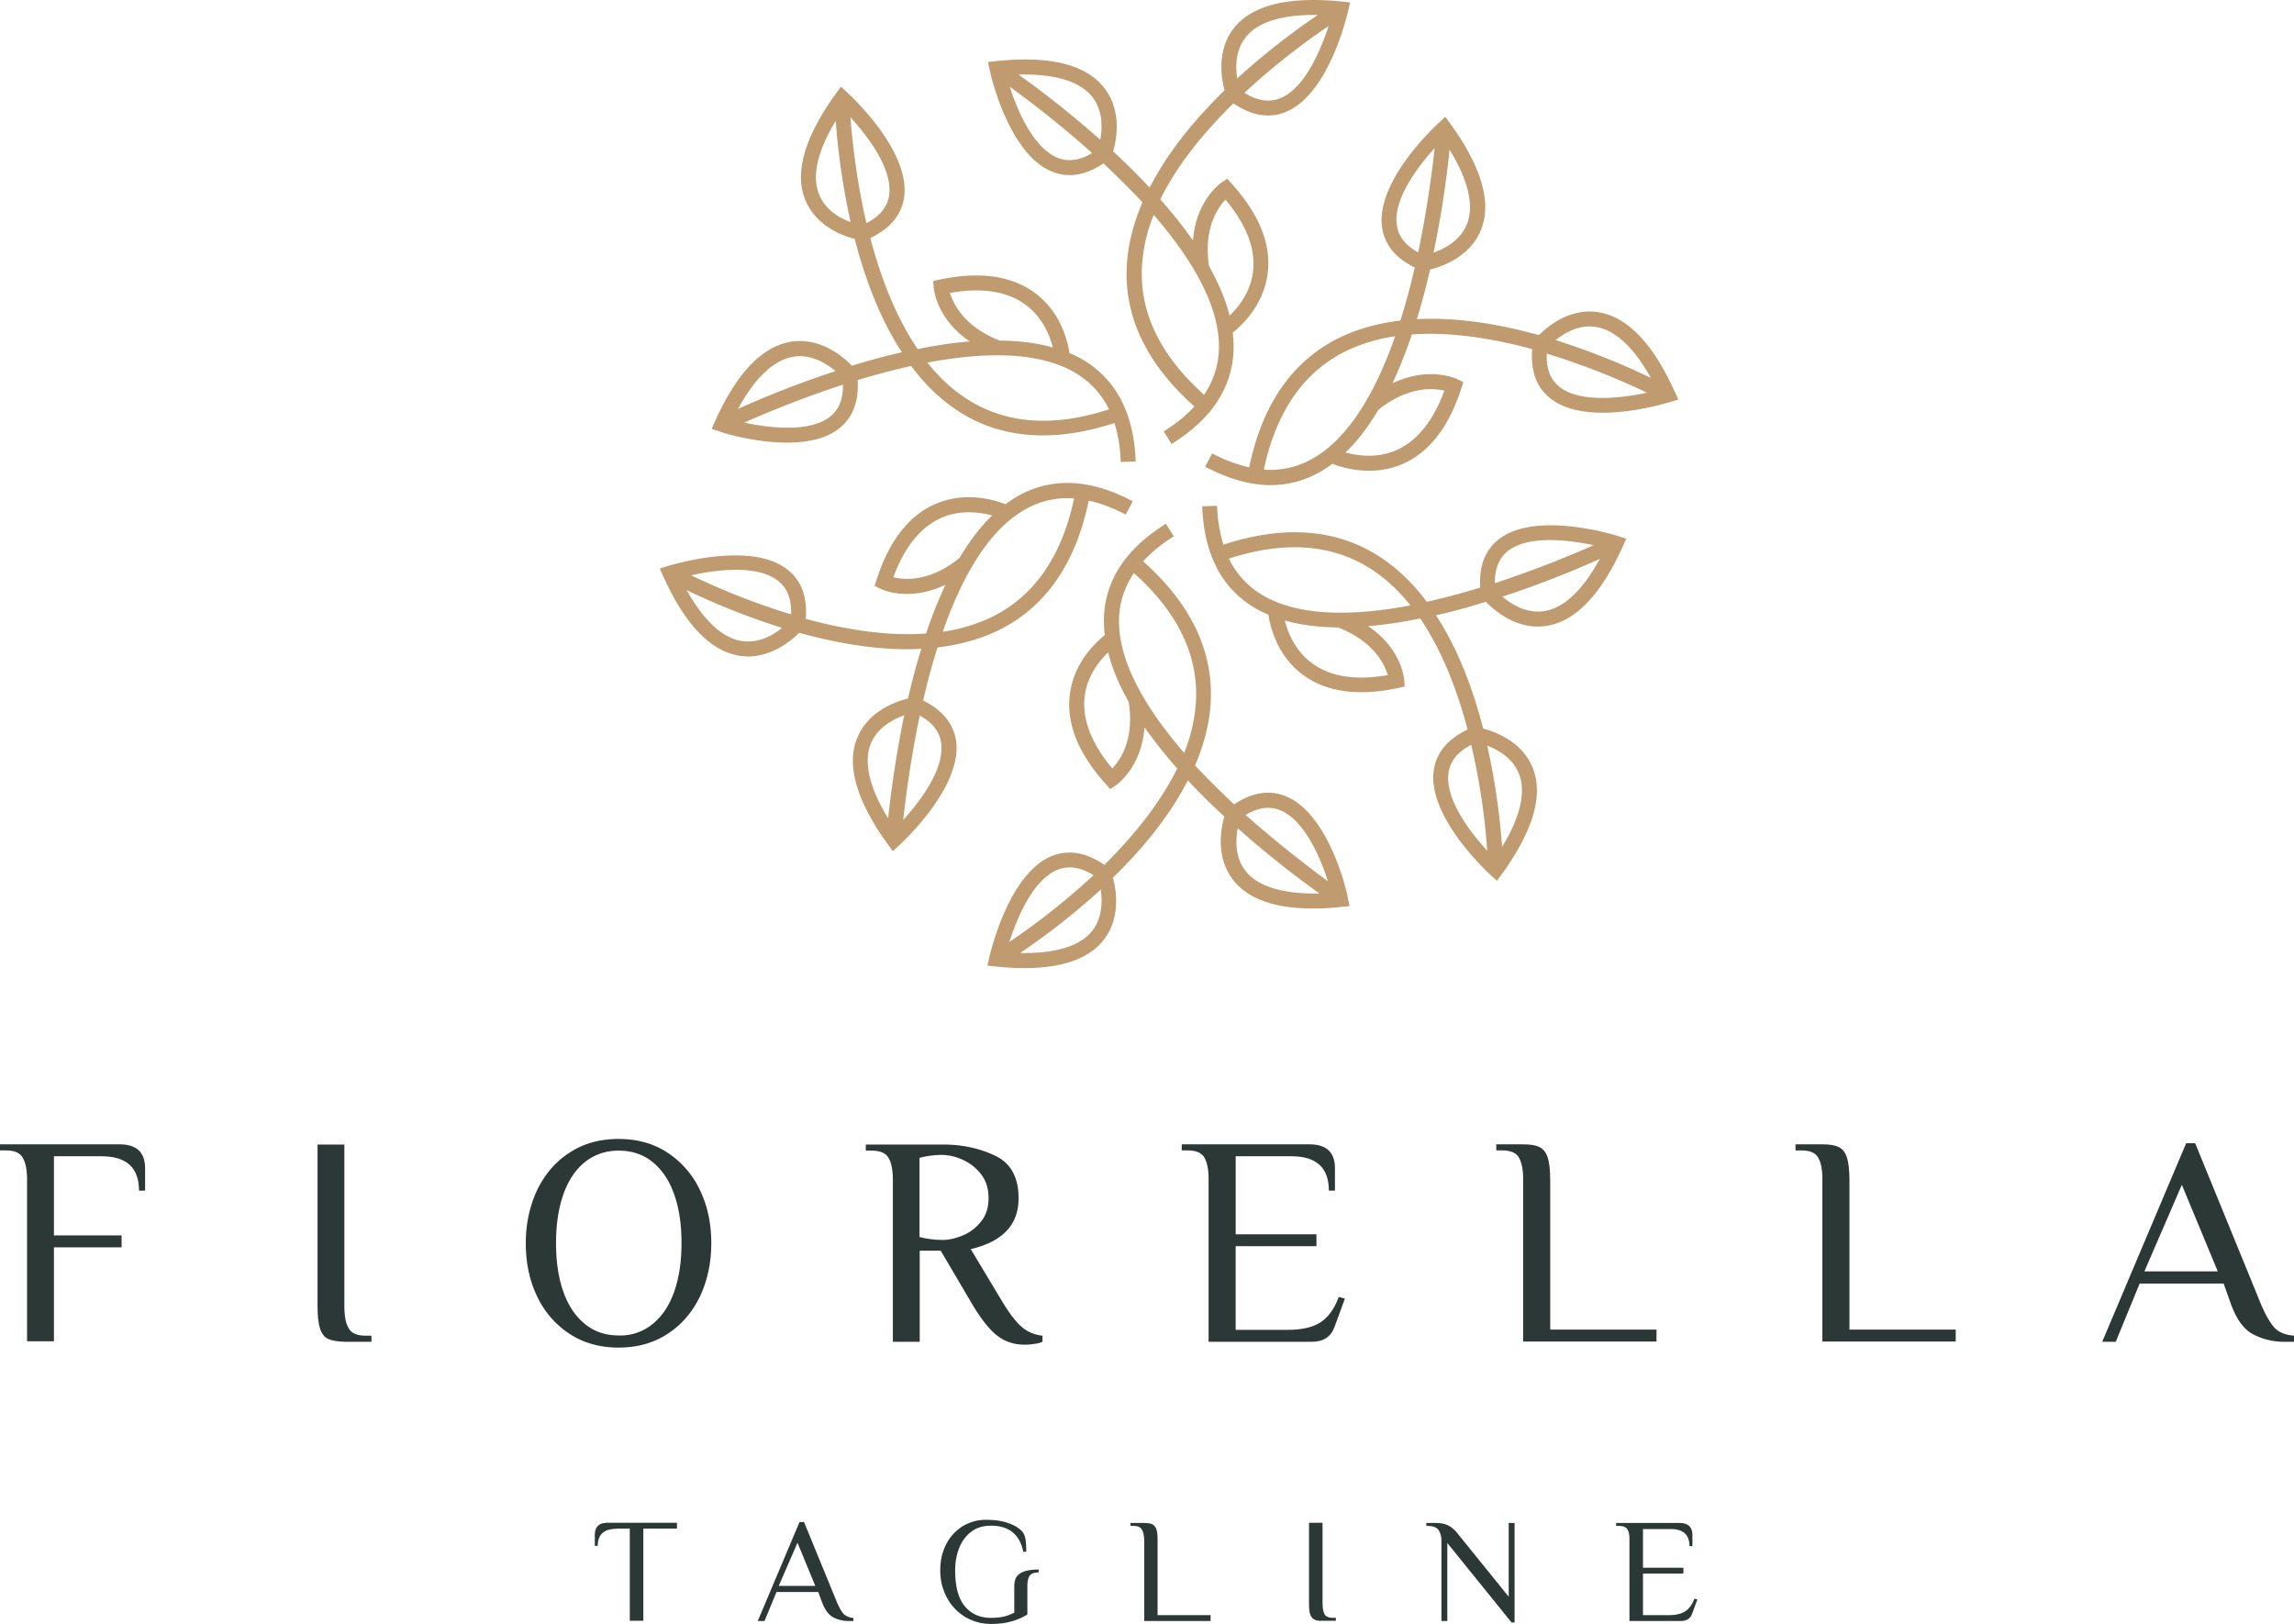 <svg xmlns="http://www.w3.org/2000/svg" viewBox="0 0 113 80"><g fill="none" class="nc-icon-wrapper"><path d="M63.257 39.195c-.778-.288-1.611-.144-2.467.432-.645-.61-1.3-1.252-1.923-1.916.4-.942.678-1.916.756-2.913.21-2.603-.9-4.996-3.313-7.144.4-.444.9-.853 1.512-1.23l-.39-.62c-2 1.24-3.023 2.824-3.056 4.718 0 .255.011.51.045.765-.445.354-1.523 1.35-1.723 2.924-.178 1.428.411 2.913 1.778 4.42l.211.243.267-.177c.067-.045 1.279-.898 1.423-2.87a23.008 23.008 0 0 0 1.612 2.028c-.856 1.75-2.201 3.378-3.59 4.752-.868-.599-1.712-.754-2.513-.466-2.2.809-3.112 4.863-3.157 5.029l-.088.399.41.044c.501.055.957.078 1.401.078 1.901 0 3.224-.477 3.935-1.418.823-1.075.6-2.437.434-3.035 1.412-1.374 2.779-3.002 3.69-4.796.59.631 1.19 1.23 1.8 1.783-.166.565-.444 1.983.423 3.112.723.942 2.045 1.418 3.935 1.418.434 0 .9-.022 1.4-.077l.412-.044-.089-.4c-.011-.177-.923-4.23-3.135-5.039zm-11.104 3.633c.523-.188 1.09-.1 1.712.288a34.604 34.604 0 0 1-4.146 3.29c.378-1.174 1.178-3.124 2.434-3.578zm1.667 3.002c-.589.775-1.822 1.152-3.568 1.118a35.052 35.052 0 0 0 3.969-3.123c.077.554.089 1.362-.4 2.005zm.968-7.975c-1.034-1.24-1.49-2.426-1.357-3.545.123-1.019.723-1.76 1.156-2.17.2.808.556 1.628 1.012 2.436.289 1.85-.411 2.869-.811 3.279zm3.545-.764c-1.834-2.116-3.245-4.442-3.212-6.558.011-.83.267-1.606.733-2.303 2.212 1.971 3.235 4.164 3.046 6.501a8.314 8.314 0 0 1-.567 2.36zm3.013 5.803c-.523-.675-.478-1.54-.378-2.093a49.125 49.125 0 0 0 4.023 3.212c-1.79.044-3.045-.343-3.645-1.118zm.01-2.746c.59-.355 1.134-.444 1.646-.255 1.234.454 2.034 2.337 2.412 3.522a58.685 58.685 0 0 1-4.057-3.267z" fill="#BF9B6F"></path><path d="M45.472 34.51c.2-.864.433-1.75.711-2.614 1.012-.122 2-.377 2.901-.798 2.368-1.118 3.89-3.278 4.546-6.435.59.133 1.19.354 1.823.687l.345-.654c-2.079-1.107-3.968-1.196-5.625-.277a5.855 5.855 0 0 0-.644.421c-.534-.21-1.945-.642-3.402-.033-1.333.554-2.323 1.817-2.945 3.744l-.1.31.289.144c.044.022.533.255 1.311.255.523 0 1.168-.111 1.89-.455a23.05 23.05 0 0 0-.956 2.404c-1.945.144-4.035-.21-5.924-.72.078-1.052-.2-1.86-.856-2.392-1.8-1.496-5.78-.255-5.947-.21l-.389.121.167.377c1.089 2.425 2.39 3.743 3.835 3.932.122.01.233.022.355.022 1.178 0 2.101-.764 2.512-1.163 1.69.465 3.535.808 5.336.808.233 0 .456-.01.678-.022a34.73 34.73 0 0 0-.656 2.448c-.578.144-1.945.61-2.49 1.916-.567 1.34-.056 3.124 1.5 5.273l.245.332.3-.277c.134-.122 3.202-2.935 2.801-5.24-.155-.808-.689-1.45-1.611-1.904zm-1.468-6.07c.556-1.517 1.368-2.503 2.401-2.946.945-.399 1.89-.255 2.468-.1-.6.576-1.134 1.296-1.612 2.094-1.456 1.185-2.7 1.085-3.257.952zm6.536-3.367a4.186 4.186 0 0 1 2.368-.52c-.611 2.89-2 4.873-4.135 5.88a8.242 8.242 0 0 1-2.334.688c.922-2.637 2.234-5.018 4.101-6.048zm-13.95 6.513c-.967-.122-1.911-.986-2.767-2.515a35.388 35.388 0 0 0 4.702 1.861c-.434.355-1.123.753-1.934.654zm2.38-1.318a34.933 34.933 0 0 1-4.925-1.928c1.212-.265 3.301-.553 4.324.31.433.355.622.898.6 1.618zm4.779 10.046c-.934-1.518-1.223-2.791-.845-3.7.333-.786 1.1-1.185 1.634-1.373a55.109 55.109 0 0 0-.79 5.073zm.744.077a54.17 54.17 0 0 1 .812-5.14c.611.333.956.765 1.045 1.297.222 1.296-1.023 2.924-1.857 3.843z" fill="#BF9B6F"></path><path d="M38.767 21.805c.967 0 1.945-.177 2.623-.742.634-.531.923-1.318.856-2.337a36.578 36.578 0 0 1 2.635-.698c.611.82 1.322 1.54 2.145 2.105 1.278.886 2.734 1.318 4.357 1.318 1.1 0 2.268-.21 3.513-.61.178.566.289 1.208.31 1.917l.735-.022c-.078-2.337-.945-4.021-2.568-4.996a4.99 4.99 0 0 0-.69-.343c-.088-.565-.41-1.994-1.678-2.946-1.145-.864-2.734-1.097-4.724-.676l-.311.066.022.322c.011.077.134 1.55 1.779 2.658-.845.066-1.712.2-2.568.377-1.1-1.617-1.834-3.59-2.334-5.472.956-.454 1.511-1.108 1.656-1.938.4-2.304-2.668-5.118-2.801-5.24l-.3-.276-.245.332c-1.556 2.16-2.067 3.932-1.5 5.272.522 1.252 1.811 1.74 2.423 1.894.489 1.905 1.223 3.9 2.323 5.583a33.22 33.22 0 0 0-2.456.664c-.412-.42-1.501-1.373-2.913-1.196-1.456.188-2.745 1.506-3.835 3.932l-.166.377.389.122c.1.055 1.7.553 3.323.553zm8.026-7.377c1.59-.276 2.856-.077 3.757.61.822.62 1.167 1.506 1.311 2.082-.8-.233-1.69-.332-2.623-.343-1.745-.687-2.279-1.806-2.445-2.349zm6.202 3.955a4.227 4.227 0 0 1 1.634 1.783c-2.823.92-5.235.709-7.18-.631-.667-.454-1.245-1.02-1.768-1.673 2.757-.52 5.48-.576 7.314.52zM40.357 9.599c-.378-.897-.1-2.149.811-3.644.078 1.119.278 2.958.734 4.985-.534-.189-1.234-.588-1.545-1.34zm1.534-3.821c.833.908 2.123 2.57 1.9 3.888-.1.554-.455.986-1.111 1.329-.5-2.138-.7-4.098-.79-5.217zm-.967 14.72c-1.012.842-3.046.576-4.269.322a52.728 52.728 0 0 1 4.869-1.872c.011.697-.19 1.207-.6 1.55zm-1.779-2.935c.845-.11 1.579.355 2.012.72a48.157 48.157 0 0 0-4.802 1.86c.845-1.56 1.8-2.447 2.79-2.58z" fill="#BF9B6F"></path><path d="M51.897 8.48c.255.1.522.145.789.145.544 0 1.1-.189 1.667-.576.645.609 1.3 1.251 1.923 1.916-.4.941-.678 1.916-.756 2.913-.21 2.603.9 4.995 3.313 7.144-.4.443-.9.853-1.512 1.23l.39.62c2-1.24 3.023-2.825 3.056-4.719 0-.254-.011-.51-.045-.764.445-.354 1.523-1.351 1.723-2.924.178-1.429-.411-2.913-1.778-4.42l-.211-.243-.267.177c-.067.044-1.279.897-1.423 2.869a23.033 23.033 0 0 0-1.612-2.027c.856-1.74 2.201-3.356 3.602-4.73.589.399 1.156.598 1.712.598.266 0 .533-.044.789-.144 2.2-.808 3.112-4.862 3.156-5.028l.09-.399-.412-.044c-2.656-.266-4.446.188-5.335 1.34-.823 1.074-.6 2.437-.434 3.035-1.412 1.373-2.779 3.002-3.69 4.796-.59-.631-1.19-1.23-1.8-1.783.166-.565.444-1.983-.423-3.113-.89-1.163-2.679-1.617-5.336-1.34l-.41.044.088.399c.033.177.945 4.231 3.146 5.029zM63.012 4.86c-.533.188-1.09.1-1.712-.288a34.6 34.6 0 0 1 4.146-3.29c-.389 1.174-1.178 3.112-2.434 3.578zm-1.667-3.002c.589-.775 1.823-1.152 3.568-1.119a35.051 35.051 0 0 0-3.968 3.124c-.09-.554-.09-1.363.4-2.005zm-.978 7.975c1.033 1.24 1.49 2.426 1.356 3.544-.123 1.02-.723 1.761-1.156 2.171-.2-.808-.556-1.628-1.012-2.437-.278-1.85.423-2.868.812-3.278zm-3.535.753c1.834 2.116 3.246 4.442 3.212 6.557a4.195 4.195 0 0 1-.733 2.304c-2.212-1.972-3.235-4.165-3.046-6.502a7.78 7.78 0 0 1 .567-2.359zM53.82 4.792c.522.676.478 1.54.378 2.094a49.115 49.115 0 0 0-4.024-3.212c1.79-.045 3.034.332 3.646 1.118zm-.023 2.747c-.589.355-1.133.443-1.645.255-1.233-.454-2.034-2.337-2.412-3.522a51.068 51.068 0 0 1 4.057 3.267z" fill="#BF9B6F"></path><path d="M82.496 19.302c-1.089-2.426-2.39-3.744-3.834-3.932-1.357-.177-2.412.698-2.857 1.14-1.9-.53-4.002-.896-6.014-.786.256-.82.467-1.639.656-2.447.578-.144 1.945-.61 2.49-1.917.567-1.34.056-3.123-1.5-5.272l-.245-.332-.3.277c-.133.121-3.201 2.935-2.801 5.239.144.82.678 1.462 1.6 1.905-.2.864-.433 1.75-.71 2.614-1.012.122-2.002.376-2.902.797-2.368 1.119-3.89 3.279-4.546 6.436a7.419 7.419 0 0 1-1.823-.687l-.345.653c1.134.599 2.212.909 3.224.909.845 0 1.645-.21 2.4-.632.223-.122.434-.265.645-.42.323.132.99.343 1.801.343.5 0 1.045-.078 1.6-.31 1.335-.554 2.324-1.817 2.946-3.744l.1-.31-.289-.144c-.066-.034-1.411-.654-3.201.2.356-.765.678-1.574.956-2.405 1.945-.143 4.035.211 5.925.72-.078 1.053.2 1.861.855 2.393.678.565 1.657.742 2.624.742 1.623 0 3.223-.498 3.334-.532l.39-.121-.179-.377zm-11.348-.055c-.556 1.517-1.368 2.503-2.401 2.946-.945.399-1.89.255-2.468.1.6-.576 1.134-1.296 1.612-2.094 1.467-1.185 2.712-1.085 3.257-.952zm-6.525 3.367a4.186 4.186 0 0 1-2.368.52c.612-2.89 2.001-4.873 4.135-5.881a8.239 8.239 0 0 1 2.334-.687c-.922 2.636-2.245 5.018-4.101 6.048zm6.78-15.241c.934 1.517 1.223 2.791.845 3.7-.334.786-1.1 1.184-1.634 1.373a48.26 48.26 0 0 0 .79-5.073zm-2.59 3.766c-.222-1.296 1.023-2.924 1.857-3.844a54.159 54.159 0 0 1-.812 5.14c-.611-.344-.956-.764-1.045-1.296zm7.981 7.897c-.433-.354-.633-.897-.6-1.617a35.77 35.77 0 0 1 4.935 1.927c-1.345.288-3.368.499-4.335-.31zm-.166-2.282c.444-.354 1.133-.764 1.934-.653.967.122 1.911.997 2.756 2.514a35.102 35.102 0 0 0-4.69-1.86z" fill="#BF9B6F"></path><path d="M73.77 26.613c-.633.531-.922 1.318-.855 2.337-.845.254-1.734.498-2.635.697-.61-.82-1.322-1.54-2.145-2.104-2.156-1.484-4.802-1.717-7.87-.709a7.13 7.13 0 0 1-.31-1.916l-.734.022c.078 2.337.945 4.02 2.567 4.995.223.133.445.244.69.344.088.565.41 1.994 1.678 2.946.778.587 1.745.875 2.912.875.556 0 1.167-.066 1.812-.21l.311-.067-.022-.321c0-.078-.133-1.55-1.778-2.658.844-.067 1.711-.2 2.567-.377 1.1 1.617 1.834 3.589 2.334 5.472-.956.454-1.511 1.107-1.656 1.938-.4 2.304 2.668 5.117 2.801 5.24l.3.276.245-.332c1.556-2.16 2.067-3.932 1.5-5.273-.522-1.251-1.811-1.738-2.423-1.894-.489-1.905-1.222-3.898-2.323-5.582.834-.188 1.668-.42 2.457-.665.378.388 1.323 1.219 2.556 1.219.112 0 .234-.011.356-.022 1.456-.189 2.745-1.507 3.835-3.932l.167-.377-.39-.122c-.166-.055-4.145-1.296-5.946.2zm-5.412 6.645c-1.59.277-2.857.078-3.757-.609-.823-.62-1.168-1.506-1.312-2.082.8.232 1.69.332 2.623.343 1.756.687 2.29 1.805 2.446 2.348zm-6.192-3.954a4.227 4.227 0 0 1-1.634-1.783c2.824-.92 5.236-.71 7.18.631.668.454 1.246 1.02 1.768 1.673-2.756.52-5.49.576-7.314-.521zm12.639 8.772c.377.898.1 2.15-.812 3.645a34.358 34.358 0 0 0-.733-4.985c.522.2 1.233.598 1.544 1.34zm-1.546 3.833c-.833-.908-2.123-2.57-1.9-3.888.1-.554.456-.986 1.111-1.33a32.87 32.87 0 0 1 .79 5.218zm.979-14.732c1.011-.841 3.045-.576 4.268-.32a52.74 52.74 0 0 1-4.869 1.871c-.01-.687.19-1.196.6-1.55zm1.778 2.936c-.845.11-1.578-.355-2.012-.72a48.188 48.188 0 0 0 4.802-1.861c-.856 1.573-1.812 2.459-2.79 2.58z" fill="#BF9B6F"></path><path d="M1.123 57.039c-.134-.244-.412-.366-.823-.366H0v-.299h5.891c.834 0 1.256.388 1.256 1.174v1.108h-.3c0-1.13-.611-1.695-1.845-1.695H2.657v3.9H5.99v.586H2.657v4.63H1.334v-7.942c0-.487-.067-.852-.211-1.096z" fill="#2C3836"></path><path d="M16.152 65.955c-.178-.088-.311-.266-.39-.51-.077-.243-.121-.62-.121-1.118v-7.942h1.322v7.942c0 .499.067.875.212 1.108.133.243.41.365.822.365h.3v.3h-1.323c-.366-.012-.633-.056-.822-.145z" fill="#2C3836"></path><path d="M28.057 65.712a4.488 4.488 0 0 1-1.6-1.85c-.379-.787-.557-1.662-.557-2.614 0-.964.19-1.828.556-2.614.378-.787.912-1.407 1.6-1.85.69-.454 1.501-.675 2.413-.675.911 0 1.723.221 2.412.675a4.489 4.489 0 0 1 1.6 1.85c.378.786.556 1.661.556 2.614 0 .964-.189 1.839-.556 2.614-.377.786-.911 1.407-1.6 1.85-.69.454-1.5.675-2.412.675-.912 0-1.712-.221-2.412-.675zm4.08-.477c.466-.376.822-.897 1.066-1.584.245-.686.367-1.484.367-2.414 0-.93-.122-1.74-.367-2.415-.244-.687-.6-1.207-1.067-1.584-.467-.376-1.023-.553-1.656-.553-.645 0-1.19.188-1.656.553-.467.377-.823.898-1.067 1.584-.245.687-.367 1.484-.367 2.415 0 .93.122 1.739.367 2.414.244.687.6 1.208 1.067 1.584.467.377 1.022.554 1.656.554a2.496 2.496 0 0 0 1.656-.554z" fill="#2C3836"></path><path d="M49.095 65.778c-.389-.31-.822-.864-1.289-1.672l-1.467-2.492h-1.034v4.485h-1.323v-7.941c0-.499-.066-.875-.21-1.108-.134-.244-.412-.365-.823-.365h-.3v-.3h3.834c.934 0 1.779.189 2.546.554.767.366 1.145 1.064 1.145 2.094 0 1.307-.79 2.137-2.357 2.503l1.545 2.57c.367.609.69 1.03.978 1.273a1.84 1.84 0 0 0 1.012.421v.3a1.221 1.221 0 0 1-.378.1 2.586 2.586 0 0 1-.511.043c-.523 0-.979-.155-1.368-.465zm-1.69-4.907c.356-.144.668-.376.912-.686.256-.31.378-.698.378-1.152 0-.477-.122-.875-.378-1.197a2.344 2.344 0 0 0-.911-.708 2.512 2.512 0 0 0-1-.233c-.345 0-.712.044-1.112.144v3.899c.389.1.767.144 1.112.144.31.01.633-.067 1-.21z" fill="#2C3836"></path><path d="M59.334 57.039c-.134-.244-.412-.366-.823-.366h-.3v-.299h6.291c.834 0 1.256.388 1.256 1.174v1.108h-.3c0-1.13-.611-1.695-1.845-1.695h-2.745v3.844h3.979v.587h-3.98v4.12h2.58c.677 0 1.21-.121 1.589-.365.389-.244.689-.665.911-1.252l.3.078-.51 1.395c-.179.488-.545.731-1.112.731h-5.091v-7.941c.01-.51-.067-.875-.2-1.119z" fill="#2C3836"></path><path d="M74.828 57.039c-.134-.244-.412-.366-.823-.366h-.3v-.299h1.323c.367 0 .633.045.822.144.178.089.312.266.39.51.077.244.122.62.122 1.119V65.5h5.235v.587h-6.57v-7.941c.012-.499-.066-.864-.2-1.108z" fill="#2C3836"></path><path d="M89.568 57.04c-.133-.245-.411-.366-.823-.366h-.3v-.3h1.323c.367 0 .634.045.823.145.177.088.31.266.389.51.077.243.122.62.122 1.118V65.5h5.235v.587h-6.569v-7.941c.011-.499-.067-.864-.2-1.108z" fill="#2C3836"></path><path d="M111.011 65.745c-.467-.233-.833-.731-1.111-1.484l-.367-1.03h-4.135l-1.178 2.868h-.667l4.135-9.78h.444l3.246 7.942c.245.565.478.963.689 1.174.211.21.523.332.934.365v.3h-.589a3.28 3.28 0 0 1-1.401-.355zm-1.767-3.113l-1.768-4.264-1.845 4.264h3.613z" fill="#2C3836"></path><path d="M30.366 75.315c-.611 0-.923.277-.923.842H29.3v-.554c0-.388.211-.587.622-.587h3.424v.288h-1.656v4.541h-.667v-4.541h-.656v.01z" fill="#2C3836"></path><path d="M41.05 79.679c-.234-.122-.411-.366-.556-.742l-.189-.51H38.25l-.59 1.429h-.333l2.056-4.874h.223l1.623 3.955c.122.288.233.476.344.587.111.1.267.166.467.188v.144h-.289c-.244 0-.478-.066-.7-.177zm-.89-1.55L39.284 76l-.923 2.127h1.8z" fill="#2C3836"></path><path d="M47.528 79.646a2.45 2.45 0 0 1-.89-.953 2.798 2.798 0 0 1-.322-1.33c0-.464.09-.885.278-1.262.19-.376.456-.675.8-.897a2.171 2.171 0 0 1 1.201-.332c.422 0 .79.055 1.09.166.31.11.533.255.677.42.078.1.134.233.156.388.022.167.033.366.033.599h-.144c-.089-.432-.267-.754-.534-.964-.255-.21-.611-.321-1.056-.321-.4 0-.722.1-.989.31s-.456.476-.589.808a3.073 3.073 0 0 0-.189 1.075c0 .83.167 1.418.49 1.794.322.377.744.554 1.277.554.256 0 .467-.022.645-.066.178-.045.345-.111.5-.189v-1.274c0-.166.022-.31.078-.431.056-.122.167-.222.345-.3.178-.077.444-.121.778-.121v.144c-.223 0-.367.055-.445.166-.078.11-.111.288-.111.531v1.374a3.048 3.048 0 0 1-.834.354c-.289.078-.611.111-.967.111a2.44 2.44 0 0 1-1.278-.354z" fill="#2C3836"></path><path d="M56.243 75.348c-.066-.122-.21-.177-.411-.177h-.145v-.144h.667c.178 0 .323.022.412.066.089.044.155.133.2.255.044.122.055.31.055.554v3.666h2.612v.288h-3.268v-3.954c-.01-.255-.044-.443-.122-.554z" fill="#2C3836"></path><path d="M64.736 79.778c-.089-.044-.156-.132-.2-.254-.044-.122-.055-.31-.055-.554v-3.954h.666v3.954c0 .244.034.432.1.554.067.122.212.177.412.177h.144v.144h-.667c-.178.011-.311-.011-.4-.067z" fill="#2C3836"></path><path d="M71.293 79.856h-.289v-3.954c0-.233-.055-.41-.155-.543-.1-.122-.267-.188-.511-.188h-.078v-.144h.478c.222 0 .411.033.578.11.155.078.3.189.422.333l2.579 3.19v-3.633h.289v4.906h-.145l-3.168-3.92v3.843z" fill="#2C3836"></path><path d="M80.165 75.348c-.067-.122-.211-.177-.411-.177h-.145v-.144h3.135c.411 0 .622.2.622.587v.554h-.144c0-.565-.311-.842-.923-.842h-1.367v1.905h1.99v.288h-1.99v2.049h1.29c.333 0 .6-.067.789-.188.189-.122.344-.333.455-.62l.145.033-.256.697c-.089.244-.267.366-.556.366h-2.534v-3.954c.011-.255-.022-.443-.1-.554z" fill="#2C3836"></path></g></svg>